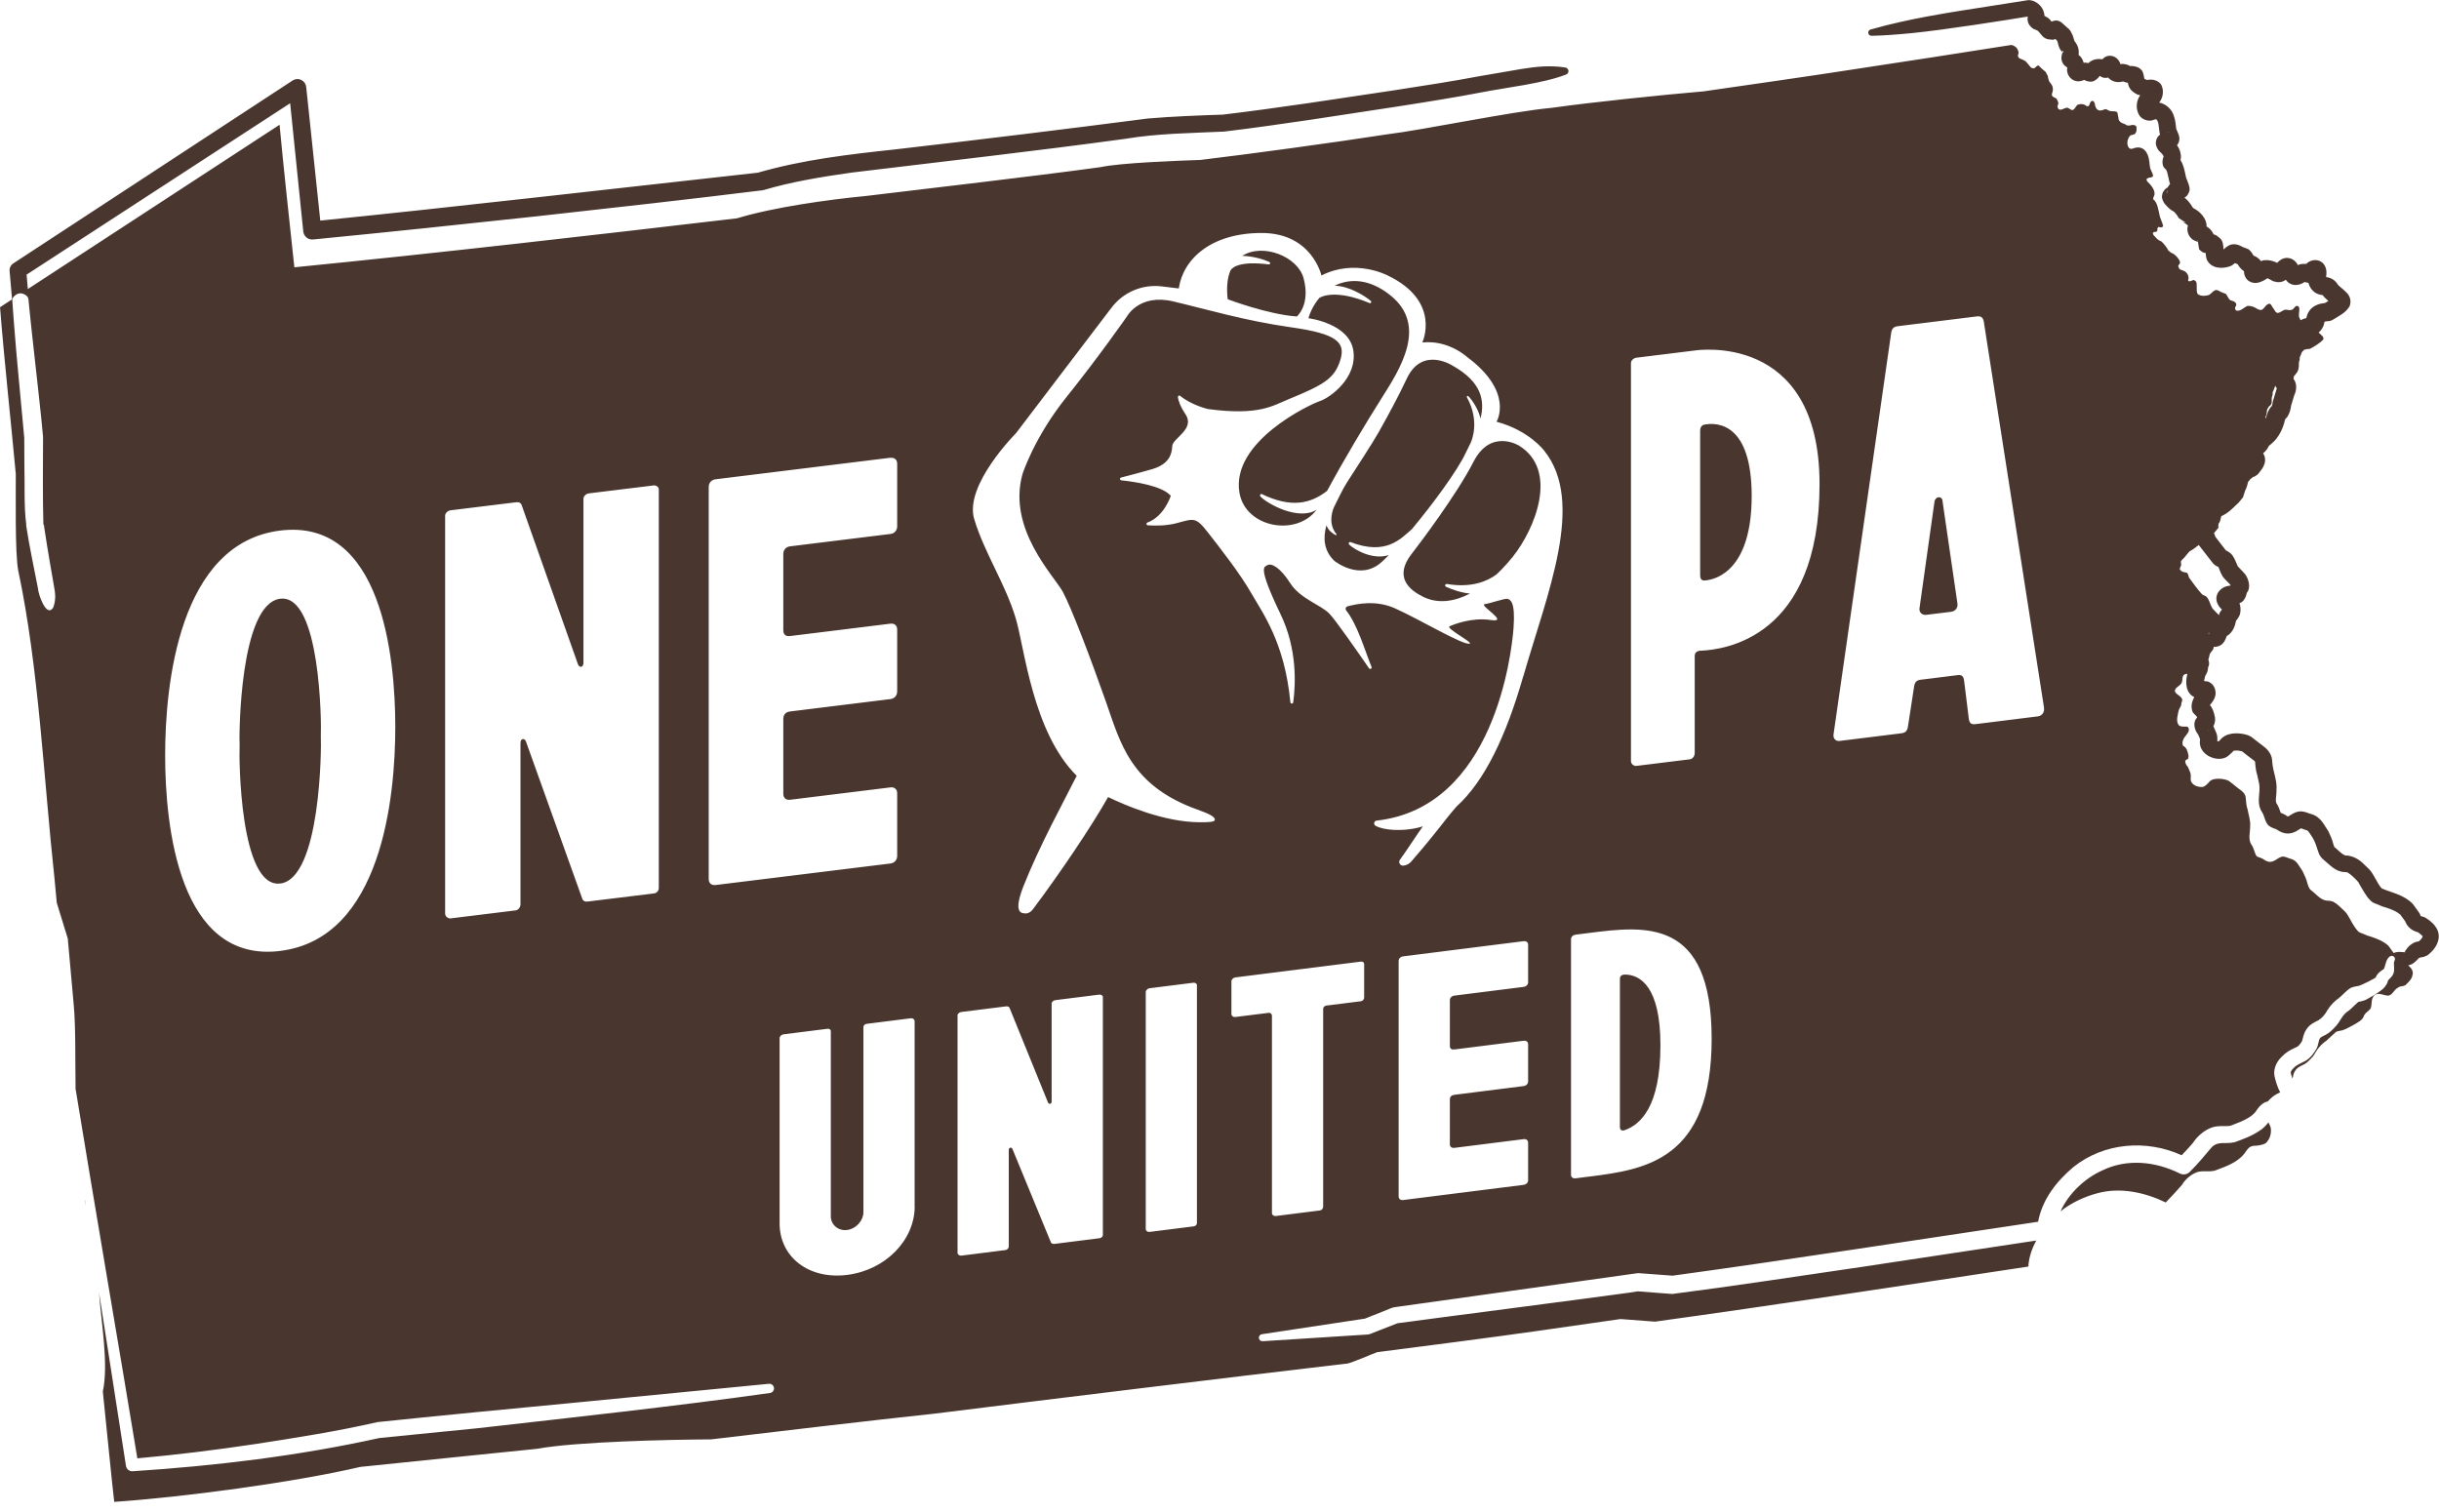 <?xml version="1.0" encoding="utf-8"?>
<svg xmlns="http://www.w3.org/2000/svg" width="200" height="124" viewBox="0 0 200 124" fill="none">
<g clip-path="url(#clip0_929_6285)">
<path d="M133.254 79.925C132.987 79.925 132.834 80.044 132.834 80.279V92.43C132.834 92.665 132.987 92.777 133.254 92.677C134.476 92.223 136.157 90.84 136.157 85.718C136.157 80.931 134.514 79.934 133.254 79.925ZM22.978 49.103C19.649 49.514 19.592 60.301 19.649 61.188C19.592 62.091 19.649 72.865 22.978 72.455V72.461C26.307 72.047 26.363 61.257 26.307 60.37C26.363 59.467 26.307 48.693 22.978 49.103ZM139.802 34.815C139.52 34.849 139.414 35.088 139.414 35.313V47.204C139.414 47.429 139.52 47.639 139.802 47.605C140.859 47.527 143.639 46.621 143.639 40.677C143.639 34.733 140.862 34.63 139.802 34.815ZM159.291 41.075C159.235 40.633 158.683 40.702 158.627 41.157L157.401 49.875C157.345 50.219 157.62 50.464 157.953 50.423L160.006 50.172L160.015 50.166C160.348 50.125 160.567 49.818 160.511 49.489L159.285 41.075H159.291ZM124.58 36.555C124.58 36.555 122.257 35.097 120.837 37.856C119.42 40.614 116.363 44.643 115.812 45.351C115.26 46.06 114.157 47.674 116.677 48.934C117.915 49.552 119.266 49.335 120.542 48.68C119.79 48.605 119.084 48.351 118.573 48.122C118.445 48.063 118.505 47.871 118.646 47.893C120.655 48.229 121.956 47.674 122.718 47.107C123.022 46.821 123.313 46.52 123.583 46.213C123.592 46.197 123.599 46.188 123.599 46.188L123.589 46.207C123.746 46.028 123.899 45.849 124.044 45.668C125.896 43.345 127.815 38.583 124.58 36.558V36.555ZM6.965 98.561C6.984 98.661 7.009 98.774 7.034 98.9C7.003 98.702 6.972 98.505 6.94 98.307C6.956 98.467 6.965 98.561 6.965 98.561ZM101.874 20.984C102.758 21.006 103.649 21.279 104.084 21.483C104.2 21.536 104.16 21.699 104.034 21.683C101.793 21.407 101.113 21.859 100.906 22.166C100.874 22.244 100.843 22.32 100.815 22.404C100.633 22.965 100.57 23.671 100.671 24.539C100.671 24.539 103.921 25.781 106.341 25.956C106.341 25.956 107.483 25.009 106.896 22.818C106.42 21.038 103.561 19.909 101.871 20.978L101.874 20.984ZM103.379 40.743C103.282 40.639 103.329 40.486 103.467 40.52C105.84 41.658 107.42 41.342 108.824 40.257C110.207 37.69 112.012 34.677 113.316 32.618C114.812 30.254 117.097 26.709 114.025 24.229C112.338 22.865 110.699 22.799 109.439 23.436C110.595 23.442 111.893 24.244 112.398 24.674C112.495 24.756 112.414 24.903 112.298 24.853C109.517 23.69 108.348 24.329 108.188 24.433C107.783 24.912 107.473 25.483 107.291 26.097C107.291 26.097 110.639 26.511 110.975 28.756C111.31 31 109.066 32.614 108.238 32.89C107.41 33.166 100.937 36.21 101.633 40.395C102.116 43.282 106.291 44.028 107.962 41.809C106.454 42.733 103.928 41.307 103.382 40.743H103.379ZM197.937 76.332C197.937 76.332 197.934 76.332 197.931 76.329C197.906 76.317 197.884 76.304 197.859 76.288L197.937 76.332ZM110.74 44.455C113.664 45.589 114.868 44.172 115.774 43.398C117.548 41.267 119.501 38.599 120.169 37.185C120.294 36.922 120.432 36.649 120.57 36.37C120.57 36.37 120.57 36.364 120.573 36.364C120.573 36.361 120.577 36.354 120.58 36.351C120.674 36.154 121.382 34.567 120.285 32.574C120.244 32.502 120.351 32.433 120.407 32.492C120.705 32.796 121.232 33.542 121.401 34.323C121.777 32.846 121.492 31.317 119.103 29.981C119.103 29.981 116.62 28.367 115.36 31.044C114.658 32.536 113.868 33.991 113.062 35.429C112.58 36.291 111.012 38.696 110.476 39.527C110.05 40.188 109.749 40.9 109.385 41.599V41.593C109.385 41.593 108.79 42.843 109.583 43.796C109.624 43.843 109.57 43.912 109.514 43.881C109.263 43.746 108.906 43.486 108.768 43.078C108.473 44.135 108.558 45.169 109.414 45.991C109.414 45.991 111.511 47.705 113.298 46.091C113.473 45.934 113.671 45.74 113.884 45.52C112.599 45.94 111.16 45.132 110.658 44.687C110.552 44.593 110.589 44.436 110.73 44.458L110.74 44.455ZM170.457 4.069C170.461 4.091 170.457 4.113 170.464 4.135C170.464 4.147 170.47 4.157 170.47 4.169L170.461 4.069H170.457ZM186.012 92.053C185.809 92.301 185.558 92.57 185.332 92.699C184.627 93.188 183.915 93.426 183.251 93.671C182.473 93.859 181.878 93.542 181.351 94.1C180.768 94.787 180.204 95.477 179.573 96.097C179.357 96.323 179.028 96.373 178.762 96.245C176.743 95.238 174.392 94.997 172.351 96.006C170.94 96.643 169.62 97.893 168.965 99.342C169.852 98.633 170.931 98.135 172.006 97.853C173.871 97.348 175.887 97.79 177.592 98.614C177.934 98.263 178.605 97.549 178.909 97.188C179.153 96.787 179.539 96.414 179.965 96.213C180.464 95.937 181.084 96.141 181.608 96.006C182.457 95.69 183.439 95.361 184.022 94.627C184.345 94.204 184.42 93.944 185.022 93.959C185.266 93.934 185.564 93.884 185.78 93.762C186.141 93.439 186.288 92.918 186.194 92.448C186.157 92.314 186.078 92.176 186.009 92.047L186.012 92.053ZM199.642 75.881C199.31 75.533 199.131 75.411 198.824 75.226C198.686 75.176 198.614 75.163 198.57 75.15C198.561 75.15 198.552 75.147 198.548 75.144L198.514 75.125C198.495 75.119 198.473 75.088 198.47 75.069C198.461 75.006 198.436 74.94 198.395 74.887L198.345 74.815L197.865 74.147C197.131 73.373 196.157 73.229 195.31 72.862C195.31 72.862 195.307 72.862 195.304 72.862C194.887 72.407 194.646 71.602 194.169 71.185L193.865 70.897C193.511 70.514 192.915 70.147 192.316 70.157C192.003 70.041 191.774 69.746 191.42 69.464C191.42 69.458 191.414 69.454 191.41 69.445C191.389 69.398 191.367 69.326 191.332 69.216L191.351 69.282C191.238 68.821 191.081 68.486 190.899 68.122L190.878 68.088L190.846 68.041L190.514 67.527C190.37 67.323 190.169 67.06 189.824 66.878C189.664 66.787 189.417 66.734 189.429 66.734C189.194 66.643 189.015 66.577 188.746 66.542C188.285 66.517 187.978 66.749 187.686 66.928C187.652 66.947 187.624 66.959 187.608 66.966C187.57 66.956 187.457 66.868 187.392 66.828C187.254 66.74 187.113 66.693 187.022 66.661C186.928 66.42 186.859 66.144 186.661 65.859C186.633 65.802 186.614 65.712 186.624 65.517C186.633 65.32 186.683 65.056 186.677 64.705V64.784C186.736 63.937 186.37 63.279 186.326 62.464C186.316 62.323 186.301 62.151 186.244 62.009C186.034 61.42 185.539 61.172 185.194 60.887L184.636 60.448C184.414 60.301 184.241 60.263 184.097 60.226C183.436 60.072 182.552 60.075 182.066 60.671C182 60.737 181.959 60.777 181.928 60.806C181.884 60.803 181.846 60.793 181.821 60.781C181.831 60.621 181.837 60.326 181.746 60.119L181.501 59.558C181.63 59.326 181.664 59.038 181.627 58.818C181.542 58.429 181.461 58.1 181.216 57.825C181.219 57.818 181.222 57.815 181.229 57.809C181.404 57.599 181.705 57.223 181.68 56.799C181.661 56.429 181.495 56.129 181.191 55.959C181.097 55.881 180.899 55.859 180.733 55.853C180.736 55.831 180.74 55.815 180.743 55.793C180.762 55.699 180.796 55.564 180.827 55.442C180.831 55.436 180.837 55.423 180.846 55.411C180.868 55.382 180.99 55.157 181.019 55.044C181.053 54.903 181.056 54.825 181.066 54.787C181.066 54.777 181.066 54.774 181.066 54.771C181.066 54.781 181.056 54.799 181.037 54.831L181.135 54.539C181.163 54.404 181.141 54.251 181.088 54.103C181.141 53.94 181.169 53.768 181.213 53.611C181.294 53.467 181.486 53.32 181.511 53.147C181.517 53.116 181.517 53.081 181.52 53.047C181.652 53.056 181.793 53.047 181.987 52.965C182.197 52.89 182.398 52.655 182.473 52.461C182.53 52.348 182.564 52.238 182.599 52.157C182.683 52.113 182.843 52.016 182.984 51.818C183.229 51.514 183.282 51.219 183.357 50.906C183.464 50.784 183.668 50.514 183.696 50.282C183.752 50.028 183.733 49.733 183.636 49.47C183.771 49.42 183.896 49.342 183.984 49.226C184.175 48.969 184.204 48.752 184.232 48.677C184.254 48.586 184.254 48.652 184.182 48.724L184.36 48.429C184.555 47.956 184.307 47.267 183.984 46.956C183.821 46.777 183.611 46.574 183.495 46.436C183.42 46.267 183.178 45.577 182.89 45.364C182.793 45.279 182.636 45.179 182.545 45.154C182.539 45.154 182.536 45.151 182.533 45.147C182.523 45.135 182.514 45.125 182.508 45.116L181.664 44.025C181.639 43.944 181.602 43.828 181.548 43.724C181.674 43.58 181.783 43.426 181.912 43.291C181.896 43.185 181.912 43.06 181.921 42.953C182.069 42.787 182.091 42.564 182.141 42.351C182.16 42.335 182.178 42.323 182.197 42.307C182.699 42.078 183.015 41.752 183.291 41.483C183.655 41.185 183.805 40.9 183.925 40.796L184.103 40.238C184.232 40.006 184.307 39.687 184.348 39.511C184.395 39.464 184.436 39.42 184.461 39.389C184.495 39.345 184.523 39.304 184.542 39.276C184.558 39.263 184.586 39.245 184.614 39.232L184.856 39.028C184.727 39.176 184.68 39.16 184.727 39.147C184.771 39.141 185.144 38.959 185.238 38.781C185.429 38.527 185.608 38.351 185.705 37.984C185.787 37.699 185.73 37.401 185.58 37.179C185.583 37.176 185.586 37.169 185.589 37.166C185.768 37.019 185.95 36.806 186.053 36.564C186.166 36.486 186.229 36.407 186.31 36.348C186.874 35.865 187.222 35.119 187.363 34.451C187.392 34.342 187.492 34.285 187.567 34.185C187.768 33.859 187.84 33.539 187.874 33.257L188.138 32.392C188.323 32.038 188.373 31.436 188.072 31.075C188.084 31.003 188.091 30.928 188.103 30.849C188.21 30.759 188.269 30.652 188.376 30.508C188.533 30.267 188.511 29.875 188.511 29.73C188.52 29.696 188.545 29.633 188.577 29.489C188.577 29.489 188.577 29.423 188.573 29.351C188.642 29.201 188.715 28.988 188.755 28.881C188.818 28.825 188.881 28.752 188.95 28.68C189.103 28.636 189.269 28.614 189.423 28.608C189.799 28.401 190.204 28.163 190.508 27.853C190.564 27.715 190.476 27.564 190.36 27.489C190.298 27.42 190.213 27.348 190.128 27.276C190.363 27.081 190.545 26.762 190.58 26.527C190.592 26.464 190.602 26.42 190.611 26.386C190.693 26.354 190.783 26.348 190.928 26.339C191.037 26.335 191.15 26.304 191.254 26.244C191.686 25.975 192.36 25.668 192.671 25.113C192.846 24.636 192.677 24.204 192.338 23.919C192.078 23.655 191.94 23.589 191.733 23.373C191.721 23.364 191.715 23.357 191.708 23.348C191.489 22.969 191.144 22.771 190.743 22.724C190.758 22.58 190.784 22.398 190.762 22.21C190.652 21.26 189.661 21.091 189.11 21.646C188.89 21.627 188.611 21.646 188.426 21.74L188.417 21.727C188.147 21.169 187.473 20.959 186.953 21.357C186.852 21.43 186.783 21.498 186.73 21.558C186.404 21.395 186.062 21.301 185.671 21.339C185.592 21.345 185.501 21.379 185.407 21.42C185.257 21.21 185.028 21.05 184.79 20.962C184.711 20.815 184.498 20.454 184.282 20.404L184.254 20.392L183.884 20.248C183.699 20.138 183.414 20.003 183.141 20.035C182.821 20.022 182.492 20.307 182.326 20.461C182.32 20.138 182.288 19.721 182.019 19.52L181.987 19.495L181.859 19.392C181.762 19.307 181.649 19.248 181.52 19.223C181.414 18.984 181.247 18.774 181.037 18.633C181 18.611 180.968 18.593 180.937 18.577C180.981 17.975 180.432 17.351 179.881 17.085C179.856 17.06 179.831 17.038 179.805 17.016C179.62 16.712 179.414 16.411 179.128 16.21C179.247 16.147 179.348 16.06 179.41 15.937C179.517 15.768 179.586 15.577 179.539 15.367C179.454 14.937 179.269 14.709 179.222 14.376C179.131 13.994 179.062 13.527 178.805 13.135C178.84 12.981 178.852 12.799 178.821 12.661C178.777 12.351 178.667 12.119 178.517 11.909C178.667 11.73 178.749 11.495 178.702 11.226C178.639 10.947 178.53 10.765 178.454 10.574C178.41 10.238 178.389 9.862 178.263 9.524C178.088 8.934 177.605 8.524 177.053 8.408C177.345 8.069 177.457 7.505 177.266 7.05C177.157 6.718 176.686 6.527 176.407 6.53C176.288 6.524 176.175 6.536 176.059 6.561C175.987 6.524 175.921 6.498 175.874 6.48C175.862 6.473 175.852 6.47 175.84 6.467C175.796 6.245 175.755 5.881 175.595 5.737C175.392 5.492 175.069 5.429 174.818 5.414C174.743 5.414 174.686 5.414 174.655 5.414C174.646 5.408 174.639 5.404 174.627 5.398C174.545 5.326 174.138 5.188 173.884 5.266C173.664 4.555 172.852 4.339 172.395 4.865C171.978 4.781 171.53 4.89 171.244 5.182C171.238 5.182 171.235 5.176 171.229 5.176C171.131 5.138 170.99 5.132 170.859 5.141C170.79 4.881 170.664 4.658 170.448 4.505C170.464 4.389 170.464 4.266 170.451 4.147C170.426 3.79 170.247 3.545 170.094 3.342C170.075 3.279 170.056 3.213 170.053 3.188L169.956 2.884L169.802 2.583C169.765 2.511 169.715 2.442 169.652 2.386L169.627 2.364L169.106 1.897L169.062 1.859C168.943 1.752 168.783 1.687 168.611 1.683C168.479 1.683 168.338 1.721 168.232 1.771C168.144 1.668 168.069 1.58 168.069 1.58C167.978 1.483 167.815 1.382 167.646 1.301C167.646 1.204 167.63 1.085 167.589 0.978L167.614 1.06C167.501 0.489 166.865 -0.05 166.276 0.016L163.041 0.524C159.799 1.028 156.552 1.517 153.389 2.42C153.276 2.451 153.194 2.558 153.197 2.68C153.2 2.824 153.32 2.94 153.467 2.937C154.567 2.912 155.658 2.824 156.749 2.718C159.47 2.451 164.473 1.655 166.282 1.357C166.222 1.614 166.269 1.906 166.508 2.172C166.589 2.27 166.746 2.392 166.947 2.448C167.003 2.483 167.062 2.511 167.122 2.536C167.235 2.671 167.439 2.909 167.439 2.909C167.52 3.025 167.646 3.103 167.74 3.154C167.821 3.191 167.881 3.207 167.921 3.219C168.003 3.235 168.028 3.251 167.943 3.219L168.338 3.263C168.414 3.251 168.479 3.226 168.539 3.197L168.658 3.307L168.727 3.442C168.755 3.614 168.805 3.752 168.862 3.909C168.906 4.041 169.084 4.238 169.113 4.288C169.141 4.332 169.113 4.304 169.106 4.229C169.103 4.185 169.163 4.16 169.191 4.194C169.21 4.213 169.21 4.245 169.191 4.263L169.119 4.329C169.119 4.361 169.088 4.364 169.041 4.671C169.015 4.812 169.072 5.091 169.182 5.232C169.257 5.354 169.385 5.458 169.517 5.539C169.385 6.248 170.066 6.9 170.812 6.589L170.906 6.552C171.062 6.643 171.263 6.705 171.479 6.696C171.752 6.696 172.078 6.395 172.178 6.229L172.426 6.357C172.57 6.392 172.721 6.404 172.865 6.357C173.163 6.699 173.63 6.815 174.091 6.677C174.15 6.705 174.235 6.737 174.341 6.762C174.398 6.774 174.448 6.784 174.492 6.79C174.511 6.978 174.583 7.144 174.664 7.263C174.78 7.486 175.222 7.774 175.392 7.787C175.448 7.806 175.436 7.815 175.379 7.765L175.495 7.815C175.185 8.245 175.11 8.881 175.389 9.395C175.564 9.774 176.185 10.028 176.617 9.824L176.652 9.812C176.749 9.777 176.793 9.781 176.809 9.784C176.868 9.815 176.906 9.884 176.95 10.003C176.984 10.1 177 10.188 177.019 10.348C177.019 10.348 177.088 10.897 177.088 10.893C177.1 10.944 177.113 10.994 177.128 11.041C176.871 11.207 176.743 11.558 176.79 11.862C176.95 12.473 177.216 12.433 177.389 12.765C177.407 12.796 177.417 12.818 177.423 12.834C177.285 13.132 177.257 13.649 177.586 13.875C177.611 13.893 177.658 13.953 177.705 14.11C177.752 14.263 177.787 14.476 177.856 14.749L177.837 14.652C177.856 14.809 177.899 14.953 177.947 15.091C177.925 15.116 177.903 15.138 177.884 15.166L177.878 15.176L177.771 15.326C177.771 15.326 177.768 15.339 177.762 15.364C177.655 15.414 177.555 15.492 177.479 15.599C177.376 15.765 177.332 15.721 177.282 16.097C177.266 16.357 177.448 16.646 177.542 16.752C177.746 16.984 177.968 17.219 178.285 17.373C178.429 17.523 178.564 17.702 178.652 17.878L179.244 18.267C178.978 18.229 179.003 18.194 178.915 18.147C179.069 18.285 179.232 18.317 179.414 18.498C179.282 18.878 179.426 19.367 179.796 19.643C179.812 19.655 179.831 19.668 179.849 19.677C180.031 19.777 180.116 19.796 180.188 19.828C180.207 19.834 180.222 19.84 180.235 19.846L180.329 20.442C180.41 20.533 180.508 20.618 180.611 20.68C180.689 20.724 180.78 20.743 180.871 20.756C180.874 20.925 180.896 21.113 180.975 21.323C181.345 22.047 182.235 22.066 182.887 21.831C183.047 21.759 183.153 21.671 183.232 21.605C183.244 21.593 183.251 21.586 183.263 21.577L183.492 21.668C183.586 21.843 183.774 22.1 184.009 22.244C184.012 22.658 184.232 23.041 184.655 23.163C185.088 23.317 185.608 23.041 185.931 22.821C186.047 22.849 186.11 22.919 186.323 23.022C186.483 23.107 186.871 23.213 187.207 23.075C187.241 23.063 187.276 23.047 187.31 23.025C187.357 22.997 187.395 22.969 187.432 22.94C187.799 23.467 188.426 23.492 188.975 23.132C189 23.135 189.028 23.141 189.075 23.151C189.075 23.151 189.21 23.179 189.291 23.198C189.426 23.693 189.793 24.147 190.467 24.204C190.608 24.423 190.715 24.464 190.909 24.668C190.915 24.674 190.921 24.68 190.931 24.683C190.843 24.737 190.752 24.793 190.658 24.846C190.213 24.89 189.743 25.031 189.417 25.42C189.191 25.715 189.15 25.959 189.122 26.091C188.95 26.119 188.796 26.179 188.661 26.26C188.58 26.141 188.505 25.991 188.514 25.859C188.495 25.64 188.62 25.339 188.489 25.141C188.294 24.981 188.147 25.213 188.037 25.351C187.975 25.42 187.834 25.42 187.749 25.439C187.608 25.414 187.42 25.367 187.282 25.426C187 25.561 186.727 25.872 186.52 25.445C186.464 25.351 186.373 25.226 186.31 25.135C186.269 25.047 186.204 24.925 186.097 24.906C185.815 24.931 185.708 25.273 185.479 25.404C185.288 25.467 185.11 25.335 184.95 25.248C184.758 25.132 184.498 25.069 184.273 25.091C183.994 25.223 183.715 25.558 183.376 25.47L183.304 25.404C183.285 25.354 183.273 25.257 183.279 25.204C183.555 24.875 183.213 24.696 182.915 24.633C182.718 24.517 182.671 24.267 182.53 24.104C182.389 24.05 182.216 23.988 182.081 23.925C181.943 23.837 181.749 23.724 181.592 23.828C181.414 23.919 181.288 24.135 181.091 24.204C180.818 24.285 180.407 24.304 180.191 24.088C180.072 23.781 180.191 23.407 180.088 23.1C180.044 23.069 179.959 22.997 179.918 22.962C179.771 22.959 179.636 23.1 179.486 23.063C179.47 23.053 179.432 23.009 179.42 22.994C179.533 22.721 179.401 22.439 179.182 22.267C179.069 22.191 178.871 22.151 178.758 22.085C178.677 22.025 178.63 21.9 178.614 21.802C178.642 21.724 178.73 21.665 178.758 21.586C178.793 21.411 178.646 21.238 178.545 21.11C178.417 20.95 178.213 20.774 178.012 20.718C177.978 20.68 177.887 20.58 177.827 20.577C177.683 20.295 177.47 20.019 177.241 19.802C177.066 19.737 176.881 19.618 176.765 19.467C176.68 19.373 176.555 19.273 176.533 19.141C176.533 19.11 176.592 19.05 176.614 19.028C176.821 19.028 176.956 18.994 176.896 18.749C176.918 18.715 176.968 18.643 176.994 18.608C177.103 18.64 177.226 18.68 177.332 18.608L177.379 18.527C177.32 18.219 177.113 17.9 177.075 17.583C176.962 17.16 176.931 16.636 176.567 16.342C176.536 16.157 176.721 16.025 176.668 15.812C176.652 15.536 176.442 15.27 176.269 15.072C176.182 14.988 176.041 14.881 176.019 14.752L176.044 14.646C176.106 14.624 176.21 14.574 176.276 14.558C176.36 14.574 176.461 14.53 176.526 14.483L176.555 14.395C176.511 14.185 176.373 13.975 176.31 13.768C176.279 13.611 176.266 13.392 176.244 13.235C176.166 12.48 175.724 11.853 174.903 12.182C174.476 12.335 174.379 11.755 174.486 11.458C174.526 11.342 174.583 11.201 174.68 11.122C174.787 11.06 174.925 11.044 175.041 11.006C175.216 10.85 175.244 10.539 175.16 10.329C175.022 10.226 174.805 10.226 174.652 10.291C174.57 10.317 174.47 10.276 174.389 10.273C174.266 10.157 174.081 10.135 173.94 10.056C173.818 9.972 173.702 9.834 173.715 9.677C173.686 9.536 173.655 9.361 173.627 9.223C173.483 9.069 173.219 9.157 173.031 9.107C172.89 9.082 172.777 8.95 172.63 8.947C172.244 9.122 171.956 9.15 171.809 8.687C171.783 8.542 171.765 8.329 171.605 8.273C171.323 8.273 171.423 8.63 171.216 8.718L171.091 8.696C170.896 8.505 170.57 8.495 170.335 8.611C170.207 8.743 170.147 8.928 169.975 9.025C169.812 9.038 169.686 8.884 169.542 8.831C169.269 8.818 168.931 9.188 168.743 8.856C168.696 8.743 168.727 8.618 168.79 8.517C168.79 8.367 168.702 8.197 168.62 8.072C167.956 7.809 168.414 7.677 168.329 7.216C168.323 7.003 168.147 6.84 168.037 6.674C167.994 6.555 167.934 6.376 167.928 6.248C167.868 6.15 167.802 6 167.749 5.9C167.552 5.74 167.332 5.552 167.16 5.37C166.987 5.37 166.918 5.58 166.758 5.611C166.686 5.58 166.58 5.583 166.523 5.52C166.407 5.364 166.232 5.176 166.103 5.025C166.003 4.953 165.824 4.868 165.708 4.828C165.586 4.818 165.508 4.696 165.467 4.589C165.476 4.47 165.558 4.354 165.511 4.232C165.439 3.937 165.225 3.749 164.928 3.687C161.103 4.292 155.818 5.113 151.975 5.69C149.323 6.107 142.414 7.107 139.696 7.492C136.269 7.787 130.552 8.376 127.222 8.846C123.834 9.157 116.972 10.618 113.577 11.041C109.617 11.661 102.479 12.633 98.442 13.116C96.749 13.172 91.846 13.351 90.238 13.709C84.207 14.53 77.044 15.342 70.984 16.075C67.909 16.37 63.417 16.997 60.439 17.903C48.592 19.295 36.016 20.743 24.138 21.922C23.79 18.69 23.222 13.467 22.925 10.232L2.282 23.705C2.247 23.31 2.216 22.919 2.182 22.523L23.793 8.467L24.868 18.981C24.909 19.386 25.269 19.68 25.674 19.64C31.812 19.038 37.943 18.398 44.072 17.733C50.241 17.05 56.414 16.36 62.574 15.599C64.903 14.906 67.376 14.502 69.834 14.154C77.266 13.251 84.824 12.401 92.251 11.389C94.896 10.94 97.696 10.918 100.385 10.79C102.762 10.508 105.122 10.163 107.483 9.818C111.53 9.188 117.573 8.332 121.505 7.571C123.476 7.182 126.577 6.84 128.417 6.113C128.517 6.078 128.592 5.991 128.611 5.881C128.639 5.718 128.526 5.564 128.363 5.539C127.138 5.339 125.943 5.464 124.771 5.655L121.266 6.257C117.338 7.003 111.238 7.856 107.282 8.458C104.947 8.796 102.608 9.122 100.273 9.401C98.511 9.458 96.122 9.545 94.128 9.718C87.467 10.583 80.269 11.464 73.388 12.254C69.605 12.661 65.846 13.094 62.138 14.163C52.36 15.241 36.677 17.047 26.263 18.091L25.11 7.144C25.1 7.028 25.062 6.915 24.994 6.812C24.774 6.476 24.326 6.386 23.994 6.602L1.094 21.599C0.89 21.73 0.765 21.969 0.787 22.226C0.849 22.997 0.918 23.774 0.99 24.549L0.003 25.194C0.341 29.483 0.899 34.589 1.294 38.862C1.31 40.392 1.213 45.407 1.498 46.806C3.188 54.771 3.589 63.953 4.467 72.022L4.655 74.038L5.558 76.972L6.034 82.276C6.216 84.1 6.16 86.79 6.197 89.291C7.633 98.129 9.821 110.818 11.263 119.599C14.479 119.313 17.696 118.912 20.893 118.433C24.269 117.915 27.649 117.382 30.959 116.627C34.95 116.207 43.009 115.417 47.006 115.047L63.053 113.486C63.26 113.464 63.445 113.618 63.467 113.824C63.489 114.028 63.342 114.21 63.141 114.238C55.78 115.285 46.545 116.292 39.113 117.135C39.113 117.135 31.664 117.878 31.119 117.931C24.454 119.404 17.674 120.216 10.868 120.658C10.598 120.674 10.367 120.476 10.329 120.216C10.329 120.216 8.548 108.752 8.122 106.003C8.282 108.354 8.925 111.85 8.432 114.119C8.498 114.74 9.288 122.636 9.367 123.169C14.987 122.787 24.006 121.592 29.555 120.301C33.498 119.881 40.066 119.235 44.056 118.815C47.285 118.226 54.925 118.063 58.313 118.044C63.501 117.423 71.36 116.498 76.63 115.934C87.489 114.583 99.495 113.116 110.385 111.834C110.57 111.9 112.733 110.944 112.937 110.89C116.73 110.401 122.266 109.696 126.031 109.157C127.113 109 131.837 108.329 132.878 108.176L135.711 108.389C145.674 107.016 156.367 105.376 166.326 103.871C166.367 103.125 166.614 102.401 166.978 101.737L152.605 103.909C147.448 104.658 142.291 105.458 137.122 106.119C137.122 106.119 134.476 105.915 134.304 105.903C134.247 105.966 116.053 108.31 114.583 108.524L112.351 109.398L112.298 109.417C112.26 109.429 112.216 109.439 112.178 109.442L103.536 109.994C103.376 110.003 103.238 109.884 103.229 109.724C103.219 109.574 103.329 109.442 103.473 109.42L111.928 108.141C112.291 107.997 114.153 107.251 114.153 107.251C114.21 107.229 114.26 107.216 114.316 107.21L134.238 104.42C134.291 104.414 134.348 104.411 134.398 104.414L137.153 104.618C145.79 103.445 158.238 101.524 167.125 100.197C167.473 98.351 168.642 96.871 170.031 95.702C172.548 93.696 176.031 93.436 178.899 94.743C179.216 94.414 179.53 94.072 179.812 93.746C180.163 93.207 180.655 92.771 181.247 92.514C181.846 92.257 182.429 92.407 182.896 92.323C183.439 92.097 184.649 91.749 185.072 91.013C185.175 90.881 185.313 90.643 185.649 90.445C185.762 90.386 185.868 90.348 185.972 90.323C186.041 90.238 186.116 90.16 186.197 90.088C186.404 89.868 186.693 89.718 186.975 89.583C186.765 89.201 186.589 88.627 186.505 88.216C186.395 87.564 186.768 86.94 187.216 86.558L187.169 86.602C187.611 86.157 188.066 86.003 188.395 85.834C188.501 85.768 188.642 85.596 188.768 85.382C188.852 85.107 188.896 84.752 189.131 84.417C189.131 84.417 189.131 84.42 189.128 84.423L189.178 84.351C189.16 84.373 189.147 84.395 189.131 84.417C189.41 83.991 189.765 83.853 190.138 83.661C190.426 83.458 190.661 83.198 190.843 82.856C191.106 82.436 191.417 82.11 191.831 81.821C192.106 81.593 192.398 81.238 192.758 81.019C193.091 80.881 193.219 80.903 193.42 80.853C193.718 80.752 193.94 80.621 194.294 80.458L194.229 80.495C194.473 80.342 194.658 80.291 194.802 80.163L194.783 80.219C194.878 79.934 195.081 79.752 195.213 79.652L195.492 79.455C195.602 79.213 195.658 78.624 195.972 78.439C196.088 78.351 196.251 78.376 196.338 78.492C196.41 78.589 196.404 78.709 196.345 78.806C196.291 78.912 196.301 79.013 196.31 79.185C196.31 79.339 196.373 79.712 196.194 79.978C196.081 80.188 195.768 80.382 195.796 80.505C195.702 80.806 195.476 81.05 195.298 81.185C194.843 81.53 194.605 81.661 194.084 81.95C193.903 82.063 193.558 82.129 193.37 82.176L192.689 82.815C192.668 82.837 192.636 82.859 192.608 82.875C192.006 83.245 191.931 83.799 191.423 84.282L191.464 84.241C191.266 84.448 191.015 84.699 190.749 84.84C190.605 84.915 190.326 85.047 190.263 85.116C190.106 85.314 190.131 85.671 189.956 86C189.765 86.326 189.536 86.69 189.091 86.981C188.658 87.201 188.276 87.364 188.119 87.555C187.978 87.686 187.831 87.837 187.843 87.997C187.887 88.166 187.931 88.323 187.978 88.467C188.041 88.229 188.075 87.972 188.226 87.787C188.389 87.517 188.762 87.386 189.022 87.241C189.194 87.129 189.373 86.953 189.514 86.802C189.708 86.63 189.84 86.364 189.972 86.147C190.182 85.84 190.467 85.542 190.78 85.339C191 85.144 191.335 84.812 191.558 84.624C191.708 84.552 191.928 84.533 192.091 84.492C192.439 84.382 192.762 84.166 193.088 84.003C193.351 83.828 193.693 83.686 193.818 83.376C193.899 83.085 194.207 82.95 194.379 82.727C194.542 82.395 194.385 81.947 194.689 81.636C195.025 81.342 195.451 81.646 195.824 81.652C196.053 81.639 196.185 81.433 196.326 81.276C196.42 81.129 196.592 81.016 196.74 80.931C196.893 80.871 197.116 80.887 197.251 80.79C197.467 80.574 197.758 80.326 197.815 80.013C197.94 79.655 197.73 79.389 197.476 79.169C197.683 79.132 197.874 79.028 197.978 78.934C198.122 78.821 198.2 78.718 198.254 78.674L198.313 78.593C198.31 78.611 198.363 78.57 198.448 78.523C198.58 78.523 198.962 78.454 199.185 78.241C199.893 77.655 200.326 76.686 199.624 75.884L199.642 75.881ZM167.226 1.135C167.291 1.144 167.338 1.16 167.385 1.179C167.329 1.16 167.273 1.144 167.226 1.135ZM170.862 5.771C170.852 5.818 170.84 5.837 170.834 5.85C170.834 5.85 170.846 5.803 170.862 5.743C170.862 5.752 170.862 5.762 170.862 5.771ZM172.122 6.185C172.122 6.185 172.1 6.172 172.081 6.157L172.128 6.182C172.128 6.182 172.125 6.185 172.122 6.185ZM175.874 6.702C175.874 6.702 175.874 6.661 175.871 6.621C175.865 6.621 175.856 6.627 175.849 6.63L175.871 6.621C175.871 6.621 175.871 6.611 175.871 6.608C175.871 6.611 175.871 6.618 175.871 6.621L175.912 6.605C175.912 6.605 175.915 6.605 175.918 6.605C175.903 6.611 175.887 6.614 175.871 6.621C175.874 6.646 175.878 6.674 175.871 6.705L175.874 6.702ZM177.677 10.843C177.721 10.831 177.774 10.828 177.884 10.84H177.677V10.843ZM177.671 15.768C177.671 15.727 177.693 15.649 177.733 15.57C177.699 15.787 177.658 16.022 177.671 15.768ZM180.216 19.806C180.207 19.79 180.204 19.721 180.222 19.683L180.244 19.825L180.216 19.806ZM190.389 24.044L190.348 23.953C190.37 23.997 190.389 24.031 190.407 24.066C190.401 24.056 190.398 24.053 190.392 24.044H190.389ZM189.125 26.11L189.113 26.116C189.113 26.116 189.122 26.11 189.125 26.107V26.11ZM188.573 29.329C188.573 29.244 188.57 29.154 188.57 29.154C188.583 29.251 188.586 29.288 188.573 29.329ZM185.896 33.624C185.947 33.523 186 33.383 186.084 33.307C186.144 33.295 186.222 33.172 186.254 33.125C186.301 32.994 186.279 32.821 186.282 32.683C186.282 32.58 186.341 32.455 186.36 32.354C186.335 32.254 186.36 32.119 186.423 32.035C186.47 31.909 186.517 31.765 186.573 31.636C186.611 31.712 186.652 31.781 186.702 31.843C186.702 31.853 186.373 32.928 186.373 32.928C186.357 33.041 186.332 33.194 186.298 33.288C186 33.593 185.881 33.978 185.802 34.326C185.78 34.285 185.765 34.241 185.768 34.191C185.878 34.025 185.868 33.809 185.899 33.621L185.896 33.624ZM4.348 49.853C3.777 50.677 3.116 48.639 3.119 48.282C2.815 46.687 2.382 44.705 2.15 43.107C2.15 43.066 2.15 43.022 2.15 42.981C1.956 41.583 2.041 39.608 2 38.226L1.99 35.906C1.718 32.871 1.379 29.583 1.147 26.539L1.059 25.36L1.019 24.771C0.994 24.577 0.994 24.376 1.345 24.151C1.523 24.038 1.74 24.028 1.921 24.104C2.304 24.27 2.338 24.464 2.345 24.658L2.401 25.244C2.467 25.959 2.693 28.006 2.777 28.752C2.959 30.467 3.392 34.154 3.53 35.828C3.52 38.053 3.495 40.871 3.558 43.053C3.589 43.056 3.602 43.019 3.595 42.994C3.605 43.069 3.62 43.201 3.63 43.273C3.74 44.063 3.984 45.502 4.119 46.298L4.42 48.038C4.533 48.618 4.611 49.194 4.351 49.853H4.348ZM22.978 77.987C14.655 79.019 13.542 67.705 13.542 61.947C13.542 56.188 14.655 44.542 22.978 43.511C31.301 42.486 32.414 53.859 32.414 59.611C32.414 65.364 31.307 76.959 22.978 77.984V77.987ZM54.022 72.828C54.022 73.047 53.852 73.245 53.627 73.27L48.182 73.937C47.956 73.962 47.787 73.875 47.73 73.655L43.132 60.821C43.019 60.505 42.68 60.539 42.68 60.934V74.163C42.68 74.389 42.505 74.636 42.285 74.661L36.953 75.317C36.727 75.342 36.501 75.147 36.501 74.922V42.295C36.501 42.069 36.733 41.875 36.953 41.849L42.342 41.188C42.567 41.163 42.736 41.251 42.793 41.47L47.392 54.473C47.505 54.79 47.843 54.755 47.843 54.361V40.906C47.843 40.68 48.075 40.486 48.294 40.461L53.564 39.815L53.57 39.809C53.796 39.784 54.022 39.922 54.022 40.147V72.831V72.828ZM58.667 72.58C58.338 72.621 58.116 72.426 58.116 72.094V39.934C58.116 39.602 58.335 39.348 58.667 39.307L73.019 37.539V37.549C73.351 37.508 73.57 37.702 73.57 38.035V43.163C73.57 43.495 73.351 43.749 73.019 43.79L64.784 44.806C64.451 44.846 64.232 45.097 64.232 45.433V51.677C64.232 52.066 64.451 52.204 64.784 52.163L73.019 51.147C73.351 51.107 73.57 51.301 73.57 51.633V56.705C73.57 57.038 73.351 57.288 73.019 57.332L64.784 58.348C64.451 58.389 64.232 58.583 64.232 58.975V65.103C64.232 65.436 64.451 65.63 64.784 65.589L73.019 64.574C73.351 64.533 73.57 64.727 73.57 65.06V70.188C73.57 70.52 73.351 70.774 73.019 70.815L58.667 72.583V72.58ZM75.006 98.937C75.006 101.683 72.639 104.157 69.467 104.555C66.298 104.953 63.928 103.075 63.928 100.332V85.135C63.928 85 64.081 84.846 64.235 84.828L67.862 84.37C68.016 84.351 68.128 84.436 68.128 84.57V99.768C68.128 100.404 68.702 100.969 69.464 100.871C70.229 100.774 70.799 100.066 70.799 99.433V84.235C70.799 84.1 70.915 83.987 71.066 83.966L74.693 83.508C74.846 83.489 75 83.602 75 83.737V98.934L75.006 98.937ZM90.436 101.279C90.436 101.414 90.32 101.527 90.169 101.545L86.464 102.013C86.31 102.031 86.197 101.978 86.16 101.85L83.028 94.245C82.953 94.053 82.721 94.082 82.721 94.317V102.216C82.721 102.351 82.608 102.498 82.454 102.517L78.827 102.975C78.674 102.994 78.52 102.881 78.52 102.746V83.266C78.52 83.132 78.674 83.013 78.827 82.994L82.495 82.533C82.649 82.514 82.762 82.567 82.799 82.696L85.931 90.401C86.006 90.593 86.235 90.564 86.235 90.329V82.295C86.235 82.16 86.388 82.041 86.539 82.022L90.128 81.57C90.282 81.552 90.436 81.633 90.436 81.765V101.279ZM98.15 100.307C98.15 100.442 98.034 100.555 97.884 100.574L94.257 101.031C94.103 101.05 93.953 100.937 93.953 100.803V81.354C93.953 81.219 94.106 81.066 94.257 81.047L97.846 80.596C98 80.577 98.15 80.658 98.15 80.79V100.304V100.307ZM111.862 81.812C111.862 81.947 111.746 82.094 111.595 82.113L108.768 82.467C108.614 82.486 108.501 82.602 108.501 82.734V98.969C108.501 99.103 108.385 99.251 108.235 99.27L104.608 99.727C104.454 99.746 104.301 99.633 104.301 99.498V83.298C104.301 83.163 104.185 83.044 104.034 83.063L101.285 83.407C101.131 83.426 100.978 83.31 100.978 83.179V80.467C100.978 80.332 101.131 80.179 101.285 80.16L111.595 78.862C111.749 78.843 111.862 78.928 111.862 79.063V81.809V81.812ZM125.307 80.555C125.307 80.755 125.153 80.909 124.925 80.937L119.273 81.649C119.044 81.677 118.89 81.831 118.89 82.031V85.781C118.89 86.016 119.044 86.097 119.273 86.066L124.925 85.354C125.153 85.326 125.307 85.439 125.307 85.643V88.69C125.307 88.89 125.153 89.044 124.925 89.072L119.273 89.784C119.044 89.812 118.89 89.931 118.89 90.166V93.85C118.89 94.05 119.044 94.166 119.273 94.135L124.925 93.423C125.153 93.395 125.307 93.508 125.307 93.712V96.79C125.307 96.991 125.153 97.144 124.925 97.172L115.072 98.414C114.843 98.442 114.689 98.329 114.689 98.125V78.812C114.689 78.611 114.843 78.458 115.072 78.43L124.925 77.188C125.153 77.16 125.307 77.273 125.307 77.477V80.555ZM124.896 55.498C123.526 60.273 121.783 64.022 119.436 66.144C118.128 67.655 118.2 67.79 115.724 70.655C115.561 70.846 115.329 70.966 115.078 70.991C114.809 71.019 114.636 70.712 114.802 70.495C115.163 70.028 116.335 68.226 116.677 67.768C116.492 67.824 116.307 67.878 116.116 67.918C114.984 68.166 113.489 68.11 112.802 67.727C112.605 67.618 112.661 67.323 112.887 67.298C122.523 66.223 123.956 53.599 124.113 51.48C124.269 49.313 123.837 49.194 123.639 49.116C123.442 49.038 122.26 49.47 121.749 49.549C121.238 49.627 123.837 51.085 122.26 50.849C120.683 50.614 119.226 51.204 118.871 51.361C118.517 51.517 120.749 52.665 120.526 52.777C120.081 53.003 116.316 50.737 114.345 49.871C112.796 49.191 111.238 49.53 110.498 49.727C110.351 49.768 110.291 49.944 110.389 50.063C111.32 51.223 111.95 53.439 112.467 54.696C112.52 54.828 112.341 54.922 112.26 54.806C111.323 53.445 109.542 50.887 109.028 50.345C108.32 49.596 106.627 49.122 105.799 47.825C104.972 46.523 104.229 46.141 103.909 46.361C103.683 46.517 103.081 46.367 105.012 50.382C106.395 53.257 106.241 56.172 106.044 57.599C106.025 57.737 105.824 57.73 105.812 57.589C105.345 52.687 103.523 50.248 102.63 48.687C101.683 47.031 100.113 45.031 99.078 43.702C98.044 42.373 97.925 42.52 96.479 42.906C95.652 43.125 94.746 43.122 94.122 43.081C93.993 43.072 93.972 42.897 94.091 42.853C95.479 42.345 96.006 40.661 96.006 40.661C95.294 39.843 93.088 39.511 91.947 39.392C91.815 39.379 91.802 39.194 91.931 39.163C92.586 38.997 93.599 38.73 94.47 38.477C95.887 38.063 96.094 37.235 96.125 36.586C96.153 35.937 98.016 35.197 97.219 33.987C96.752 33.279 96.621 32.821 96.589 32.567C96.577 32.464 96.699 32.401 96.777 32.464C97.702 33.232 99.05 33.545 99.05 33.545C103.216 34.107 104.37 33.273 105.658 32.743C108.577 31.549 109.423 31.038 109.896 29.561C110.37 28.085 109.661 27.376 105.878 26.843C102.097 26.31 98.965 25.367 96.188 24.715C93.41 24.066 92.407 25.956 92.407 25.956C92.407 25.956 90.103 29.263 87.445 32.574C84.787 35.884 83.84 38.897 83.84 38.897C82.599 43.386 86.439 47.226 87.147 48.527C87.856 49.828 89.511 54.197 90.693 57.567C91.874 60.934 92.699 64.42 98.172 66.389C99.088 66.718 99.664 66.975 99.614 67.245C99.586 67.404 99.216 67.436 98.388 67.433C95.442 67.426 92.21 66.019 90.865 65.367C89.454 67.865 86.837 71.724 84.702 74.567C84.37 75.009 84.006 74.9 84 74.9C83.36 74.9 83.351 74.116 83.934 72.652C85.263 69.301 87.225 65.749 88.291 63.621C84.696 60.053 84.025 53.226 83.31 50.774C82.483 47.937 80.711 45.339 79.884 42.561C79.056 39.784 83.31 35.53 83.31 35.53L91.15 25.226C92.113 23.959 93.674 23.298 95.254 23.486L96.661 23.655C97.016 21.232 99.32 19.107 103.454 19.107C107.589 19.107 108.357 22.593 108.357 22.593C111.135 21.176 113.793 22.593 113.793 22.593C118.226 24.721 116.63 28.088 116.63 28.088C118.758 27.853 120.294 29.27 120.294 29.27C124.194 32.166 122.718 34.586 122.718 34.586C125.376 35.295 126.617 36.95 126.617 36.95C130.044 41.204 126.852 48.709 124.903 55.502L124.896 55.498ZM130.313 96.492L129.207 96.633C128.978 96.661 128.824 96.549 128.824 96.348V77.034C128.824 76.834 128.978 76.68 129.207 76.652L130.313 76.511C134.896 75.934 140.357 75.248 140.357 85.188C140.357 95.129 134.934 95.912 130.313 96.495V96.492ZM139.414 53.364C139.131 53.395 138.968 53.527 138.968 53.809V61.771C138.968 61.997 138.799 62.241 138.58 62.27L134.185 62.812C133.965 62.837 133.74 62.643 133.74 62.417V29.781C133.74 29.555 133.965 29.36 134.185 29.335L138.968 28.746C138.968 28.746 149.204 27.091 149.204 39.705C149.204 52.32 141.417 53.288 139.417 53.367L139.414 53.364ZM167.11 58.749L161.997 59.386C161.668 59.426 161.501 59.335 161.445 58.95L161.056 55.806C161 55.42 160.837 55.329 160.505 55.37L157.508 55.743C157.178 55.784 157.012 55.919 156.956 56.317L156.457 59.567C156.401 59.962 156.238 60.094 155.906 60.138L150.849 60.765C150.517 60.806 150.298 60.549 150.354 60.21L155.075 27.326C155.131 26.925 155.294 26.793 155.627 26.752L162.122 25.947C162.451 25.906 162.617 26.053 162.674 26.383L167.617 58.072H167.608C167.664 58.401 167.445 58.709 167.113 58.749H167.11ZM191.382 69.433C191.382 69.433 191.382 69.433 191.385 69.436C191.367 69.423 191.351 69.407 191.332 69.395L191.382 69.433ZM181.367 59.354L181.354 59.339C181.36 59.351 181.363 59.348 181.367 59.354ZM181.131 59.871L181.116 59.906C181.116 59.906 181.091 59.915 181.056 59.928C181.056 59.928 181.088 59.906 181.131 59.875V59.871ZM181.141 51.978C181.141 51.978 181.128 52 181.116 51.997C181.103 51.997 181.094 51.984 181.094 51.972C181.094 51.959 181.106 51.94 181.113 51.925C181.125 51.912 181.141 51.903 181.157 51.89L181.141 51.978ZM178.862 46.364C178.862 46.276 178.834 46.129 178.834 46.041C178.878 45.94 179.012 45.84 179.084 45.762C179.232 45.602 179.389 45.379 179.539 45.219C179.809 45.085 180.069 44.875 180.31 44.69C180.332 44.74 180.354 44.781 180.376 44.796L181.392 46.1C181.451 46.157 181.414 46.179 181.658 46.367C181.771 46.439 181.852 46.477 181.906 46.495C181.959 46.58 182.05 46.912 182.235 47.232C182.445 47.564 182.727 47.733 182.909 47.987C182.903 48.003 182.893 48.016 182.887 48.031C182.517 48.047 182.15 48.216 181.909 48.555C181.564 49.06 181.805 49.646 182.2 49.987C182.125 50.078 182 50.245 181.972 50.373C181.965 50.401 181.959 50.426 181.953 50.451C181.768 50.238 181.526 50.047 181.385 49.837C181.219 49.542 181.172 49.16 180.912 48.922C180.812 48.834 180.649 48.825 180.555 48.724C180.182 48.313 179.834 47.818 179.505 47.373C179.454 47.232 179.445 47.041 179.301 46.959C179.088 46.94 178.84 46.884 178.743 46.674C178.749 46.571 178.821 46.455 178.856 46.361L178.862 46.364ZM180.144 58.771C180.144 58.771 180.141 58.768 180.138 58.768L180.144 58.774V58.771ZM198.354 77.201C198.288 77.216 198.131 77.226 197.959 77.304C197.724 77.442 197.511 77.552 197.279 77.918L197.338 77.837C197.251 77.953 197.2 78.022 197.185 78.056C197.163 78.091 197.219 78.063 197.273 78.075H197.313C197.291 78.085 197.222 78.097 197.138 78.091C197.05 78.088 196.943 78.072 196.818 78.069C196.661 78.056 196.454 78.082 196.279 78.157C196.135 77.966 195.997 77.759 195.856 77.567C195.467 77.204 194.928 76.981 194.423 76.818C194.247 76.781 194 76.69 193.843 76.605C193.696 76.536 193.457 76.495 193.354 76.361C192.981 75.962 192.765 75.445 192.479 74.987C192.351 74.796 192.125 74.596 191.959 74.442C191.749 74.241 191.539 74.053 191.276 73.928C191.116 73.881 190.931 73.853 190.765 73.859C190.235 73.781 189.884 73.27 189.47 72.978C189.335 72.862 189.266 72.618 189.213 72.455C189.144 72.144 188.965 71.743 188.821 71.458C188.552 71.078 188.345 70.546 187.846 70.433C187.649 70.386 187.445 70.266 187.244 70.248C187.116 70.232 186.978 70.304 186.862 70.361C186.348 70.705 186.097 70.837 185.558 70.436C185.385 70.329 185.216 70.329 185.041 70.213C184.846 69.912 184.824 69.514 184.592 69.232C184.335 68.774 184.526 68.238 184.514 67.746C184.552 67.314 184.385 66.821 184.307 66.395C184.188 66.078 184.182 65.709 184.147 65.376C184.075 64.928 183.605 64.74 183.301 64.464C183.141 64.339 182.937 64.16 182.771 64.047C182.608 63.94 182.332 63.906 182.144 63.871C181.777 63.862 181.326 63.843 181.1 64.194C180.962 64.326 180.815 64.505 180.614 64.536C180.241 64.567 179.812 64.423 179.655 64.056C179.608 63.859 179.68 63.621 179.627 63.423C179.555 63.26 179.483 63.028 179.392 62.871C179.269 62.752 179.178 62.555 179.191 62.379C179.244 62.335 179.332 62.276 179.398 62.257C179.526 62.072 179.429 61.806 179.367 61.611C179.323 61.42 179.182 61.241 179.009 61.154C178.896 60.912 179.009 60.636 179.153 60.436C179.32 60.213 179.633 59.925 179.423 59.636L179.348 59.589C179.125 59.583 178.849 59.633 178.664 59.477C178.401 59.135 178.58 58.614 178.664 58.235C178.699 58.119 178.799 57.987 178.843 57.881C178.874 57.749 178.874 57.593 178.943 57.473C178.987 57.085 178.436 57.009 178.335 56.677C178.36 56.339 178.805 56.263 178.903 55.975C179.003 55.759 178.903 55.464 179.125 55.31C179.2 55.279 179.282 55.267 179.367 55.263C179.16 56.028 179.269 56.862 179.934 57.172C179.724 57.549 179.611 57.991 179.824 58.439L180.131 58.759L180.15 58.812C180.15 58.812 180.16 58.84 180.163 58.853C179.78 59.223 179.94 59.865 180.254 60.248L180.401 60.596C180.401 60.614 180.401 60.643 180.401 60.683C180.244 61.668 181.307 62.351 182.194 62.213C182.611 62.16 182.846 61.868 183.059 61.68L183.144 61.577C183.144 61.577 183.16 61.571 183.178 61.567C183.247 61.552 183.376 61.549 183.542 61.555C183.636 61.571 183.715 61.583 183.774 61.599C183.812 61.608 183.843 61.618 183.856 61.621C184.153 61.868 184.542 62.154 184.79 62.345C184.878 62.411 184.909 62.455 184.918 62.467C184.918 62.498 184.928 62.574 184.928 62.58L184.956 62.884C184.978 63.081 185.012 63.307 185.094 63.552C185.128 63.702 185.232 64.182 185.232 64.182C185.432 65.028 184.94 65.796 185.517 66.652C185.661 66.859 185.696 67.257 185.921 67.574C186.031 67.784 186.389 67.912 186.548 67.969C186.617 67.991 186.642 68 186.652 68.003C186.956 68.219 187.345 68.407 187.774 68.345C188.166 68.291 188.385 68.113 188.652 67.95C188.664 67.944 188.677 67.937 188.689 67.931C188.693 67.931 188.696 67.931 188.699 67.934L188.99 68.041C189.2 68.103 189.163 68.088 189.185 68.1C189.363 68.223 189.511 68.527 189.689 68.787C189.918 69.204 189.984 69.567 190.144 69.978C190.204 70.122 190.307 70.326 190.539 70.514C190.99 70.859 191.479 71.495 192.247 71.517C192.32 71.517 192.41 71.527 192.498 71.549C192.768 71.699 193.178 72.103 193.379 72.335C193.62 72.774 194.041 73.511 194.285 73.752C194.586 74.1 194.799 74.088 195.034 74.201C195.257 74.307 195.439 74.379 195.686 74.439C196.144 74.586 196.561 74.771 196.827 75.009L197.229 75.561C197.357 75.893 197.605 76.172 197.928 76.326C198.062 76.398 198.16 76.42 198.229 76.442C198.247 76.445 198.263 76.451 198.276 76.454C198.439 76.577 198.567 76.677 198.63 76.752C198.646 76.768 198.652 76.781 198.658 76.79C198.627 76.95 198.498 77.06 198.354 77.201ZM174.37 6.752C174.37 6.752 174.354 6.746 174.345 6.746C174.335 6.746 174.329 6.746 174.316 6.74L174.37 6.752Z" fill="#49372F"/>
</g>
<defs>
<clipPath id="clip0_929_6285">
<rect width="200" height="123.166" fill="white"/>
</clipPath>
</defs>
</svg>